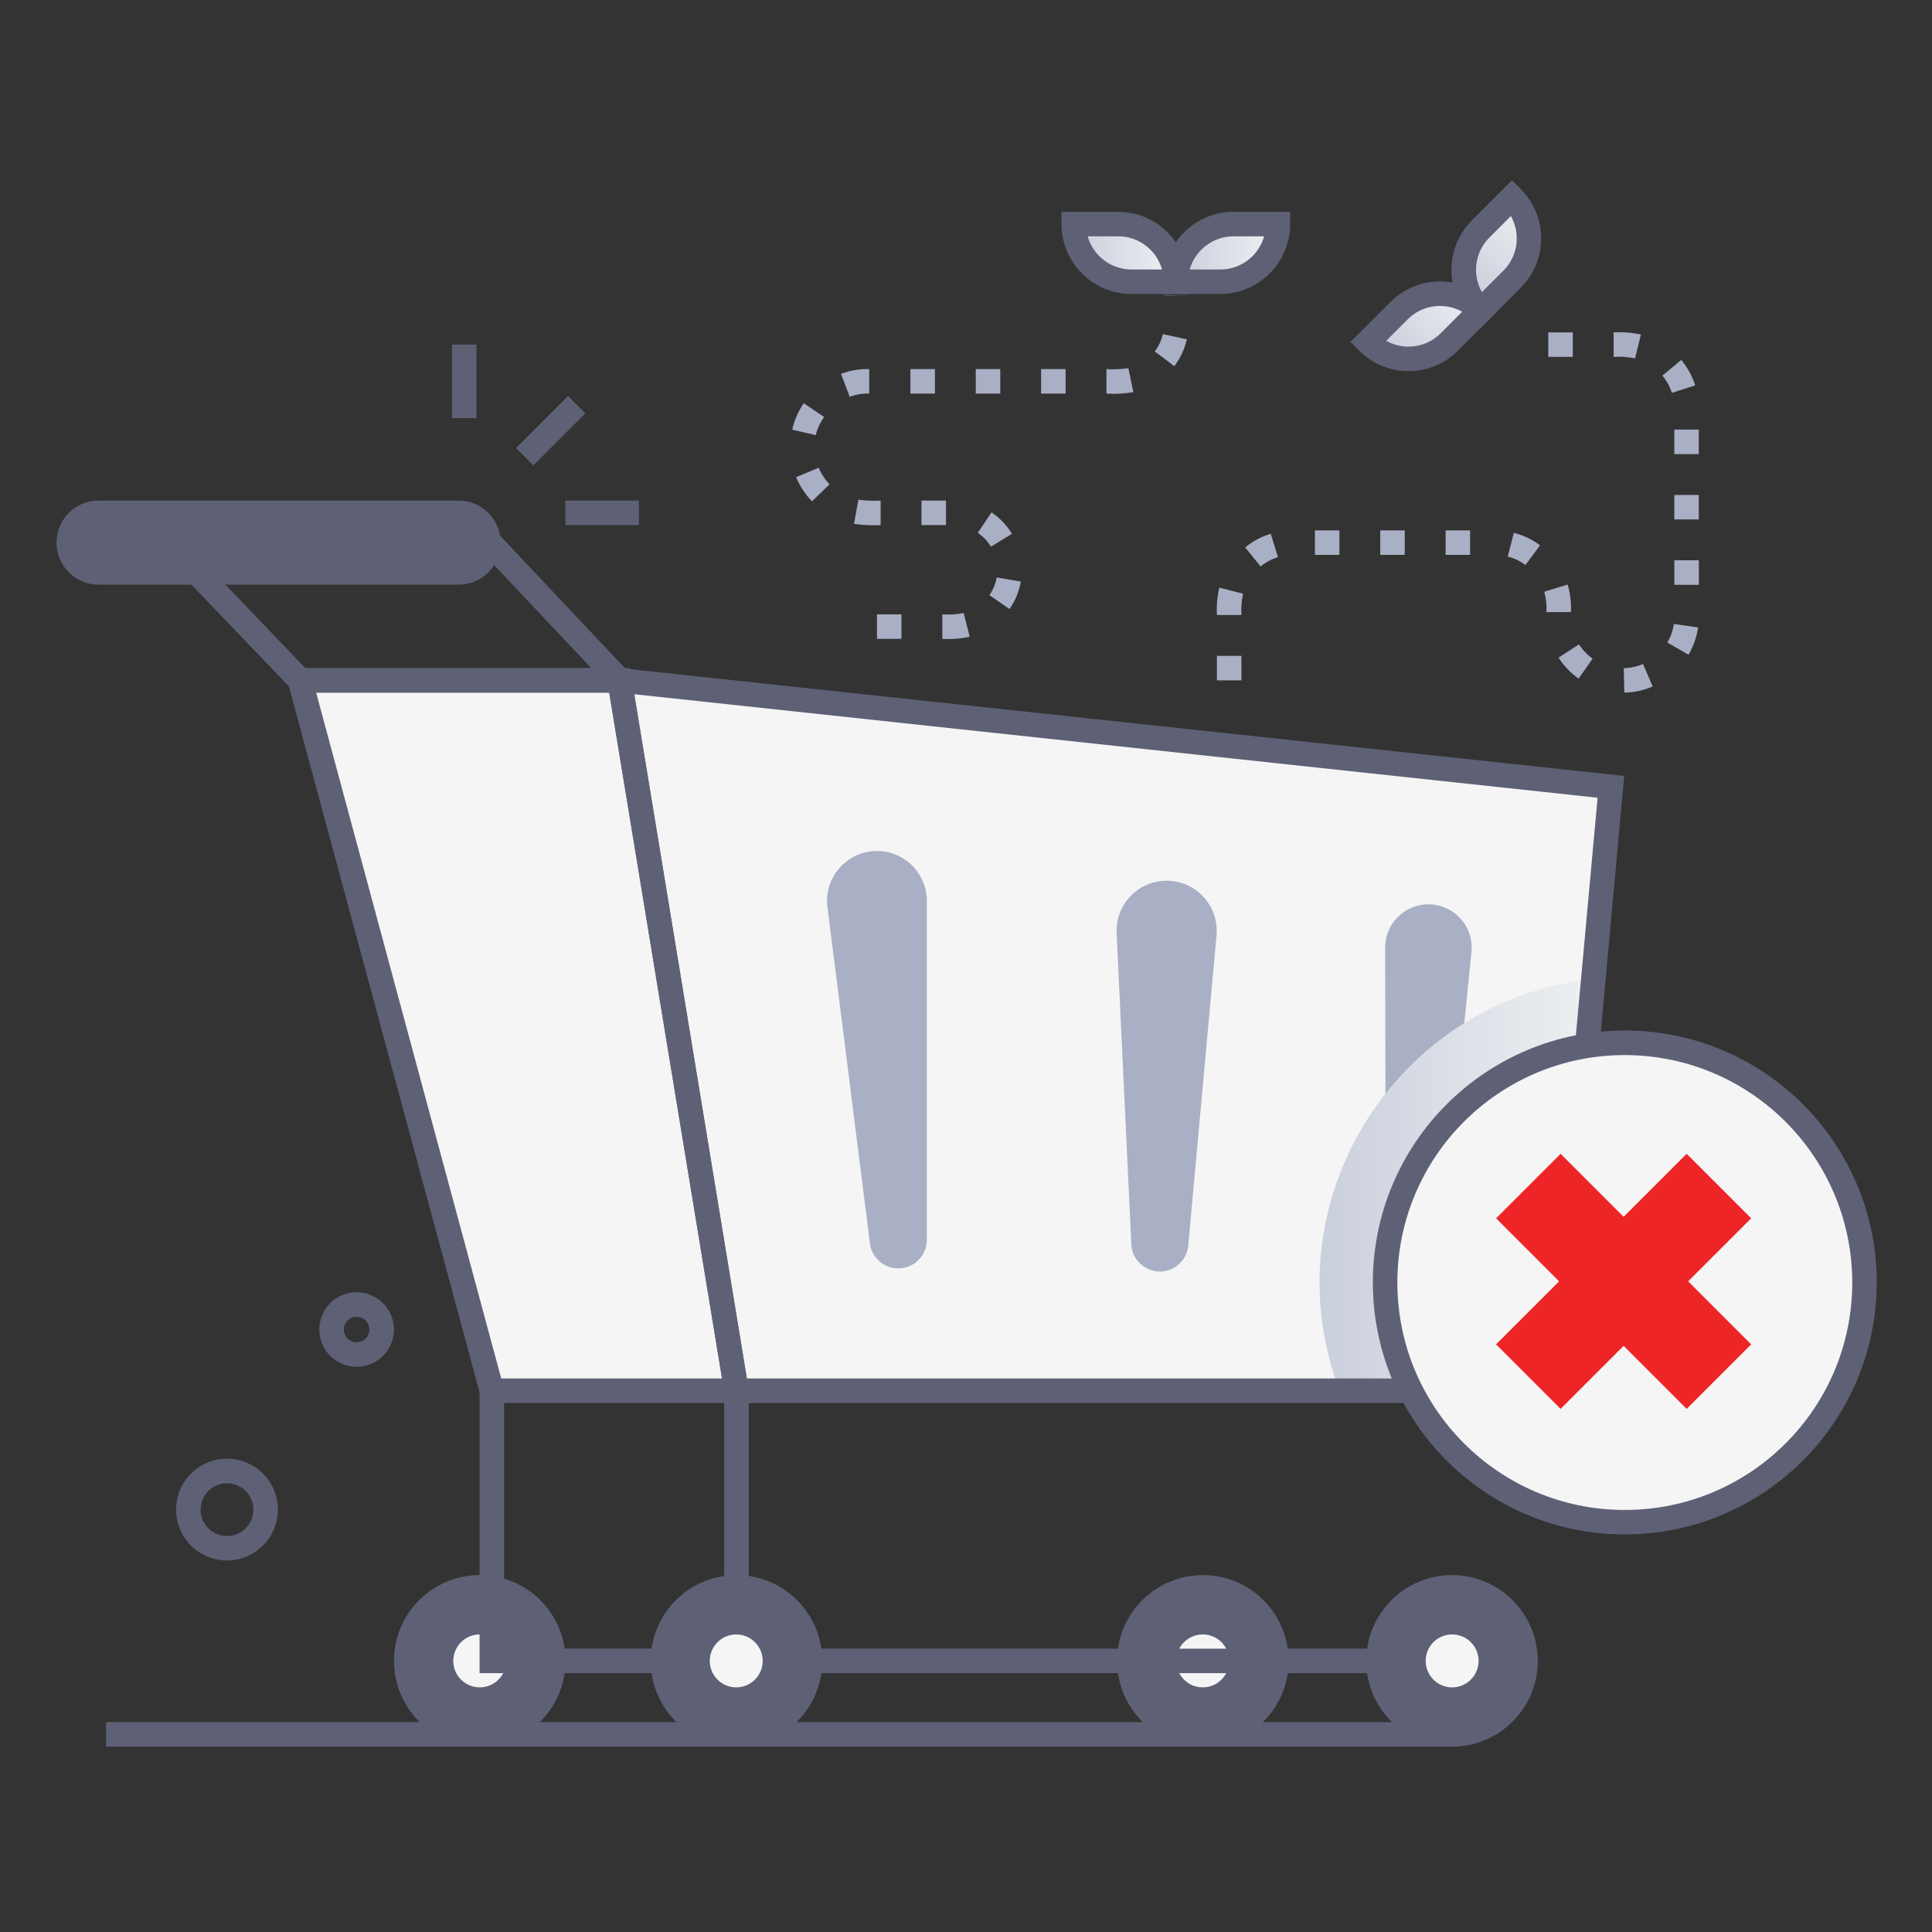 <?xml version="1.0" encoding="utf-8"?>
<!-- Generator: Adobe Illustrator 17.0.0, SVG Export Plug-In . SVG Version: 6.00 Build 0)  -->
<!DOCTYPE svg PUBLIC "-//W3C//DTD SVG 1.1//EN" "http://www.w3.org/Graphics/SVG/1.1/DTD/svg11.dtd">
<svg version="1.1" id="Layer_1" xmlns="http://www.w3.org/2000/svg" xmlns:xlink="http://www.w3.org/1999/xlink" x="0px" y="0px"
	 width="550px" height="550px" viewBox="22.64 145.945 550 550" enable-background="new 22.64 145.945 550 550"
	 xml:space="preserve">
<rect x="22.64" y="145.945" width="550" height="550" fill="#333333" stroke="none"/>
<g>
	<g id="Empty_Cart">
		<path fill="#F5F5F5" d="M199.035,339.629l33.264,202.221h233.217l15.719-171.91L199.035,339.629z"/>
		<path fill="#A9AFC4" d="M430.369,403.435c6.773,0.601,11.777,6.579,11.177,13.352c-0.005,0.053-0.01,0.105-0.015,0.158
			l-8.394,83.211c-0.475,4.405-4.431,7.591-8.836,7.116c-4.048-0.436-7.127-3.836-7.162-7.907l-0.174-83.63
			c-0.013-6.806,5.493-12.335,12.3-12.348C429.632,403.387,430.001,403.403,430.369,403.435L430.369,403.435z"/>
		
			<linearGradient id="SVGID_1_" gradientUnits="userSpaceOnUse" x1="342.605" y1="531.444" x2="409.647" y2="531.444" gradientTransform="matrix(1.163 0 0 -1.163 -0.043 1101.156)">
			<stop  offset="0" style="stop-color:#CACFDD"/>
			<stop  offset="1" style="stop-color:#EEF0F1"/>
		</linearGradient>
		<path fill="url(#SVGID_1_)" d="M476.236,424.677l-10.72,117.184h-61.504C383.677,488.6,419.824,430.467,476.236,424.677z"/>
		<circle fill="#5E6175" cx="365.039" cy="618.771" r="20.905"/>
		<circle fill="#F5F5F5" cx="365.039" cy="618.771" r="7.534"/>
		<circle fill="#5E6175" cx="159.214" cy="618.771" r="20.905"/>
		<circle fill="#F5F5F5" cx="159.214" cy="618.771" r="7.534"/>
		<path fill="#5E6175" d="M159.214,643.175c-13.484,0-24.416-10.931-24.416-24.416c0-13.484,10.931-24.416,24.416-24.416
			s24.416,10.931,24.416,24.416C183.63,632.244,172.699,643.175,159.214,643.175L159.214,643.175z M159.214,601.32
			c-9.632,0-17.44,7.808-17.44,17.44c0,9.632,7.808,17.44,17.44,17.44s17.44-7.808,17.44-17.44
			c-0.019-9.618-7.822-17.405-17.44-17.405V601.32z"/>
		<path fill="#5E6175" d="M365.074,643.175c-13.484,0-24.416-10.931-24.416-24.416c0-13.484,10.931-24.416,24.416-24.416
			c13.484,0,24.416,10.931,24.416,24.416C389.49,632.244,378.559,643.175,365.074,643.175L365.074,643.175z M365.074,601.32
			c-9.632,0-17.44,7.808-17.44,17.44c0,9.632,7.808,17.44,17.44,17.44c9.632,0,17.44-7.808,17.44-17.44
			c-0.019-9.618-7.822-17.405-17.44-17.405V601.32z"/>
		<path fill="#5E6175" d="M169.542,273.488l14.804-14.804l4.932,4.932l-14.804,14.804L169.542,273.488z"/>
		<path fill="#5E6175" d="M151.296,244.047h6.976v20.939h-6.976V244.047z"/>
		<path fill="#5E6175" d="M183.583,288.449h20.939v6.976h-20.939V288.449z"/>
		<path fill="#F5F5F5" d="M199.035,339.629h-90.955l54.575,202.221h69.643L199.035,339.629z"/>
		<g>
			<path fill="#5E6175" d="M468.702,545.349H229.334L194.85,335.676l290.176,31.159L468.702,545.349z M235.264,538.373H462.33
				l15.115-165.33l-274.224-29.462L235.264,538.373z"/>
			<path fill="#5E6175" d="M236.403,545.349h-76.421l-56.505-209.208h98.477L236.403,545.349z M165.33,538.373h62.865
				L196.07,343.117h-83.432L165.33,538.373z"/>
			<path fill="#5E6175" d="M207.116,343.117H106.592l-44.274-46.181h101.267L207.116,343.117z M109.569,336.141h81.386
				l-30.38-32.229H78.677L109.569,336.141z"/>
			<path fill="#5E6175" d="M153.564,312.388H50.331c-6.611-0.206-11.802-5.732-11.596-12.343
				c0.197-6.321,5.275-11.399,11.596-11.596h103.232c6.611,0.206,11.802,5.732,11.596,12.343
				C164.963,307.112,159.885,312.191,153.564,312.388z M50.331,295.378c-2.758,0.133-4.886,2.477-4.753,5.235
				c0.124,2.572,2.181,4.628,4.753,4.753h103.232c2.758-0.133,4.886-2.477,4.753-5.235c-0.124-2.572-2.181-4.628-4.753-4.753H50.331
				z"/>
			<path fill="#5E6175" d="M153.564,291.89H50.331c-4.684,0.173-8.341,4.111-8.167,8.796c0.164,4.441,3.727,8.003,8.167,8.167
				h103.232c4.684-0.173,8.341-4.111,8.167-8.796C161.567,295.617,158.004,292.055,153.564,291.89z"/>
			<path fill="#5E6175" d="M235.787,622.259h-76.619V541.85h6.976v73.433h62.667V541.85h6.976L235.787,622.259z"/>
			<path fill="#5E6175" d="M436.019,622.259H228.811V541.85h6.976v73.433h200.233V622.259z"/>
			<circle fill="#5E6175" cx="232.299" cy="618.771" r="20.905"/>
			<circle fill="#5E6175" cx="436.031" cy="618.771" r="20.905"/>
			<path fill="#5E6175" d="M232.299,643.175c-13.484,0-24.416-10.931-24.416-24.416c0-13.484,10.931-24.416,24.416-24.416
				c13.484,0,24.416,10.931,24.416,24.416C256.715,632.244,245.783,643.175,232.299,643.175L232.299,643.175z M232.299,601.32
				c-9.632,0-17.44,7.808-17.44,17.44c0,9.632,7.808,17.44,17.44,17.44s17.44-7.808,17.44-17.44
				c-0.019-9.618-7.822-17.405-17.44-17.405V601.32z"/>
			<path fill="#5E6175" d="M435.996,643.175c-13.484,0-24.416-10.931-24.416-24.416c0-13.484,10.931-24.416,24.416-24.416
				c13.484,0,24.416,10.931,24.416,24.416C460.412,632.244,449.481,643.175,435.996,643.175L435.996,643.175z M435.996,601.32
				c-9.632,0-17.44,7.808-17.44,17.44c0,9.632,7.808,17.44,17.44,17.44c9.632,0,17.44-7.808,17.44-17.44
				c-0.019-9.618-7.822-17.405-17.44-17.405V601.32z"/>
		</g>
		<circle fill="#F5F5F5" cx="232.229" cy="618.771" r="7.534"/>
		<circle fill="#F5F5F5" cx="436.031" cy="618.771" r="7.534"/>
		<path fill="#A9AFC4" d="M273.55,388.263c7.328,0.651,12.945,6.792,12.94,14.15v96.849c-0.208,4.49-4.016,7.961-8.506,7.754
			c-3.814-0.176-6.992-2.98-7.643-6.742l-12.138-96.082c-0.981-7.785,4.535-14.891,12.32-15.872
			C271.527,388.192,272.542,388.174,273.55,388.263L273.55,388.263z"/>
		<path fill="#A9AFC4" d="M356.029,396.727c7.841,0.7,13.63,7.624,12.931,15.465c-0.001,0.007-0.001,0.015-0.002,0.022
			l-7.999,87.722c-0.096,4.495-3.818,8.06-8.313,7.964c-4.495-0.096-8.061-3.818-7.964-8.313l-4.162-87.943
			c-0.398-7.862,5.654-14.558,13.516-14.956C354.7,396.654,355.366,396.667,356.029,396.727L356.029,396.727z"/>
		<path fill="#5E6175" d="M52.843,636.199h383.188v6.976H52.843L52.843,636.199z"/>
		<path fill="#A9AFC4" d="M290.897,327.816v-6.976c2.035,0.144,4.08,0.015,6.081-0.384l1.709,6.755
			C296.132,327.781,293.509,327.985,290.897,327.816z M279.27,327.816h-6.976v-6.976h6.976V327.816z M310.034,319.329l-5.732-3.965
			c1.046-1.504,1.752-3.218,2.07-5.023l6.871,1.163C312.762,314.317,311.666,316.988,310.034,319.329L310.034,319.329z
			 M304.732,301.563c-0.953-1.565-2.23-2.909-3.744-3.941l3.93-5.813c2.353,1.595,4.335,3.676,5.813,6.104L304.732,301.563z
			 M291.943,295.425h-6.976v-6.976h6.976V295.425z M273.341,295.425c-2.532,0.132-5.071,0.016-7.581-0.349l1.244-6.871
			c2.1,0.28,4.221,0.361,6.336,0.244V295.425z M253.796,288.658c-1.923-1.988-3.457-4.319-4.523-6.871l6.429-2.686
			c0.73,1.75,1.783,3.348,3.104,4.709L253.796,288.658z M254.959,269.823l-6.802-1.546c0.612-2.7,1.728-5.26,3.29-7.546l5.813,3.93
			c-1.115,1.547-1.928,3.29-2.395,5.139L254.959,269.823z M264.551,258.929l-2.5-6.569c2.575-0.945,5.303-1.406,8.046-1.36v6.976
			c-1.923-0.041-3.836,0.283-5.639,0.953H264.551z M337.624,257.999v-6.976c2.085,0.137,4.178,0.047,6.243-0.267l1.418,6.836
			c-2.561,0.428-5.163,0.565-7.755,0.407L337.624,257.999z M325.997,257.999h-6.976v-6.976h6.976V257.999z M307.395,257.999h-6.976
			v-6.976h6.976V257.999z M288.792,257.999h-6.976v-6.976h6.976V257.999z M356.935,250.186l-5.569-4.209
			c1.124-1.451,1.917-3.129,2.325-4.918l6.813,1.488C359.883,245.322,358.665,247.928,356.935,250.186L356.935,250.186z
			 M353.936,230.2c0-0.116-0.546-0.07,6.976-0.07L353.936,230.2z"/>
		
			<linearGradient id="SVGID_2_" gradientUnits="userSpaceOnUse" x1="307.407" y1="759.649" x2="332.397" y2="759.649" gradientTransform="matrix(1.163 0 0 -1.163 -0.043 1101.156)">
			<stop  offset="0" style="stop-color:#CACFDD"/>
			<stop  offset="1" style="stop-color:#EEF0F1"/>
		</linearGradient>
		<path fill="url(#SVGID_2_)" d="M357.366,226.154c0-9.067,7.35-16.417,16.417-16.417h12.638c0,9.067-7.35,16.417-16.417,16.417
			c-0.004,0-0.008,0-0.012,0H357.366z"/>
		
			<linearGradient id="SVGID_3_" gradientUnits="userSpaceOnUse" x1="282.417" y1="759.649" x2="307.407" y2="759.649" gradientTransform="matrix(1.163 0 0 -1.163 -0.043 1101.156)">
			<stop  offset="0" style="stop-color:#CACFDD"/>
			<stop  offset="1" style="stop-color:#EEF0F1"/>
		</linearGradient>
		<path fill="url(#SVGID_3_)" d="M357.366,226.154c0-9.067-7.35-16.417-16.417-16.417h-12.638c0,9.067,7.35,16.417,16.417,16.417
			c0.004,0,0.008,0,0.012,0H357.366z"/>
		<path fill="#5E6175" d="M369.992,229.642h-16.114v-3.488c0.013-10.988,8.917-19.892,19.905-19.905h16.126v3.488
			C389.896,220.729,380.984,229.635,369.992,229.642z M361.33,222.666h8.662c5.82,0.021,10.94-3.84,12.522-9.441h-8.673
			C368.024,213.205,362.907,217.066,361.33,222.666z"/>
		<path fill="#5E6175" d="M360.854,229.642h-16.114c-10.992-0.006-19.904-8.912-19.916-19.905v-3.488h16.126
			c10.988,0.013,19.892,8.917,19.905,19.905V229.642z M332.276,213.225c1.576,5.58,6.665,9.435,12.464,9.441h8.708
			c-1.571-5.578-6.657-9.434-12.452-9.441H332.276z"/>
		
			<linearGradient id="SVGID_4_" gradientUnits="userSpaceOnUse" x1="377.349" y1="785.303" x2="402.339" y2="785.303" gradientTransform="matrix(0.826 -0.826 -0.826 -0.826 776.364 1187.019)">
			<stop  offset="0" style="stop-color:#CACFDD"/>
			<stop  offset="1" style="stop-color:#EEF0F1"/>
		</linearGradient>
		<path fill="url(#SVGID_4_)" d="M444.135,234.362c-6.421-6.41-6.43-16.812-0.02-23.233c0.007-0.007,0.013-0.013,0.02-0.02
			l8.941-8.941c6.421,6.419,6.423,16.828,0.004,23.25c-0.001,0.001-0.002,0.002-0.004,0.004L444.135,234.362z"/>
		
			<linearGradient id="SVGID_5_" gradientUnits="userSpaceOnUse" x1="352.359" y1="785.302" x2="377.349" y2="785.302" gradientTransform="matrix(0.826 -0.826 -0.826 -0.826 776.364 1187.019)">
			<stop  offset="0" style="stop-color:#CACFDD"/>
			<stop  offset="1" style="stop-color:#EEF0F1"/>
		</linearGradient>
		<path fill="url(#SVGID_5_)" d="M444.135,234.362c-6.401-6.421-16.796-6.437-23.217-0.036c-0.012,0.012-0.024,0.024-0.036,0.036
			l-8.929,8.929c6.392,6.421,16.779,6.445,23.2,0.053c0.018-0.018,0.035-0.035,0.053-0.053L444.135,234.362z"/>
		<path fill="#5E6175" d="M444.135,239.292l-2.465-2.465c-7.776-7.77-7.781-20.373-0.01-28.149c0.003-0.003,0.007-0.007,0.01-0.01
			l11.406-11.394l2.465,2.465c7.776,7.77,7.781,20.373,0.01,28.149c-0.003,0.003-0.007,0.007-0.01,0.01L444.135,239.292z
			 M452.738,207.47l-6.127,6.139c-4.101,4.108-4.962,10.445-2.104,15.498l6.127-6.127c4.107-4.108,4.977-10.448,2.128-15.51H452.738
			z"/>
		<path fill="#5E6175" d="M409.546,245.756l-2.465-2.465l11.394-11.394c7.77-7.776,20.373-7.781,28.149-0.01
			c0.003,0.003,0.007,0.007,0.01,0.01l2.465,2.465l-11.406,11.394c-7.746,7.773-20.327,7.794-28.1,0.048
			C409.578,245.788,409.562,245.772,409.546,245.756z M417.277,242.966c5.057,2.846,11.391,1.971,15.487-2.139l6.127-6.127
			c-5.056-2.841-11.384-1.972-15.487,2.128L417.277,242.966z"/>
		<path fill="#A9AFC4" d="M485.049,343.117l-0.151-6.976c1.883-0.033,3.742-0.428,5.476-1.163l2.755,6.406
			C490.572,342.476,487.828,343.064,485.049,343.117L485.049,343.117z M376.05,339.629h-6.976v-6.976h6.976V339.629z
			 M472.038,339.129c-2.266-1.606-4.203-3.63-5.709-5.964l5.813-3.779c1.027,1.585,2.345,2.962,3.883,4.058L472.038,339.129z
			 M503.326,332.339l-6.023-3.488c0.947-1.625,1.57-3.417,1.837-5.278l6.906,0.988C505.652,327.305,504.728,329.947,503.326,332.339
			L503.326,332.339z M376.05,321.026h-6.976c-0.15-2.616,0.081-5.24,0.686-7.79l6.755,1.732
			C376.074,316.956,375.918,318.995,376.05,321.026L376.05,321.026z M469.853,320.201h-6.976c0.119-1.959-0.093-3.925-0.628-5.813
			l6.674-2.035C469.665,314.899,469.979,317.551,469.853,320.201L469.853,320.201z M506.267,312.423h-6.976v-6.976h6.976V312.423z
			 M381.502,307.191l-4.395-5.418c2.158-1.751,4.633-3.069,7.29-3.883l2.046,6.662C384.643,305.107,382.965,306.003,381.502,307.191
			z M456.901,306.784c-1.509-1.123-3.223-1.941-5.046-2.407l1.744-6.755c2.694,0.684,5.227,1.893,7.453,3.558L456.901,306.784z
			 M441.147,303.912h-6.976v-6.976h6.976V303.912z M422.544,303.912h-6.976v-6.976h6.976V303.912z M403.942,303.912h-6.976v-6.976
			h6.976V303.912z M506.255,293.82h-6.976v-6.976h6.976V293.82z M506.255,275.218h-6.976v-6.976h6.976V275.218z M498.582,257.778
			c-0.57-1.794-1.482-3.46-2.686-4.906l5.36-4.465c1.78,2.14,3.131,4.603,3.976,7.255L498.582,257.778z M488.118,247.965
			c-2.01-0.414-4.068-0.555-6.116-0.419v-6.976c2.605-0.151,5.218,0.056,7.767,0.616L488.118,247.965z M470.376,247.546H463.4
			v-6.976h6.976V247.546z"/>
		<path fill="#5E6175" d="M124.16,535.048c-5.863,0.001-10.616-4.751-10.617-10.613c-0.001-5.863,4.751-10.616,10.613-10.617
			c2.791,0,5.469,1.098,7.456,3.058c4.18,4.101,4.244,10.815,0.143,14.995C129.755,533.91,127.017,535.055,124.16,535.048z
			 M124.16,520.794c-2.01,0-3.639,1.629-3.639,3.639c0,2.01,1.629,3.639,3.639,3.639c2.01,0,3.639-1.629,3.639-3.639
			c0-0.008,0-0.015,0-0.023C127.786,522.409,126.161,520.794,124.16,520.794z"/>
		<path fill="#5E6175" d="M87.257,590.181c-8.001,0-14.486-6.486-14.486-14.487c0-8.001,6.486-14.487,14.487-14.486
			c7.955,0,14.422,6.415,14.486,14.37c0.058,8.007-6.386,14.545-14.393,14.603C87.32,590.181,87.288,590.181,87.257,590.181z
			 M87.257,568.195c-4.148,0-7.511,3.363-7.511,7.511c0,4.148,3.363,7.511,7.511,7.511c4.148,0,7.511-3.363,7.511-7.511
			c0-0.019,0-0.039,0-0.058C94.73,571.525,91.38,568.202,87.257,568.195z"/>
		<circle fill="#F5F5F5" cx="485.2" cy="511.039" r="68.225"/>
		<path fill="#5E6175" d="M485.2,582.763c-39.612,0.006-71.729-32.1-71.736-71.713c-0.006-39.612,32.1-71.729,71.713-71.736
			c39.612-0.006,71.729,32.1,71.736,71.713c0,0.004,0,0.008,0,0.012C556.874,550.631,524.791,582.719,485.2,582.763z M485.2,446.303
			c-35.76-0.006-64.754,28.977-64.76,64.737c-0.006,35.76,28.977,64.754,64.737,64.76s64.754-28.977,64.76-64.737
			c0-0.008,0-0.016,0-0.023C549.892,475.305,520.934,446.347,485.2,446.303z"/>
		<path fill="#EE2527" d="M448.538,528.653l54.252-54.252l18.372,18.372l-54.252,54.252L448.538,528.653z"/>
		<path fill="#EE2527" d="M448.546,492.773l18.372-18.372l54.252,54.252l-18.372,18.372L448.546,492.773z"/>
	</g>
</g>
</svg>
